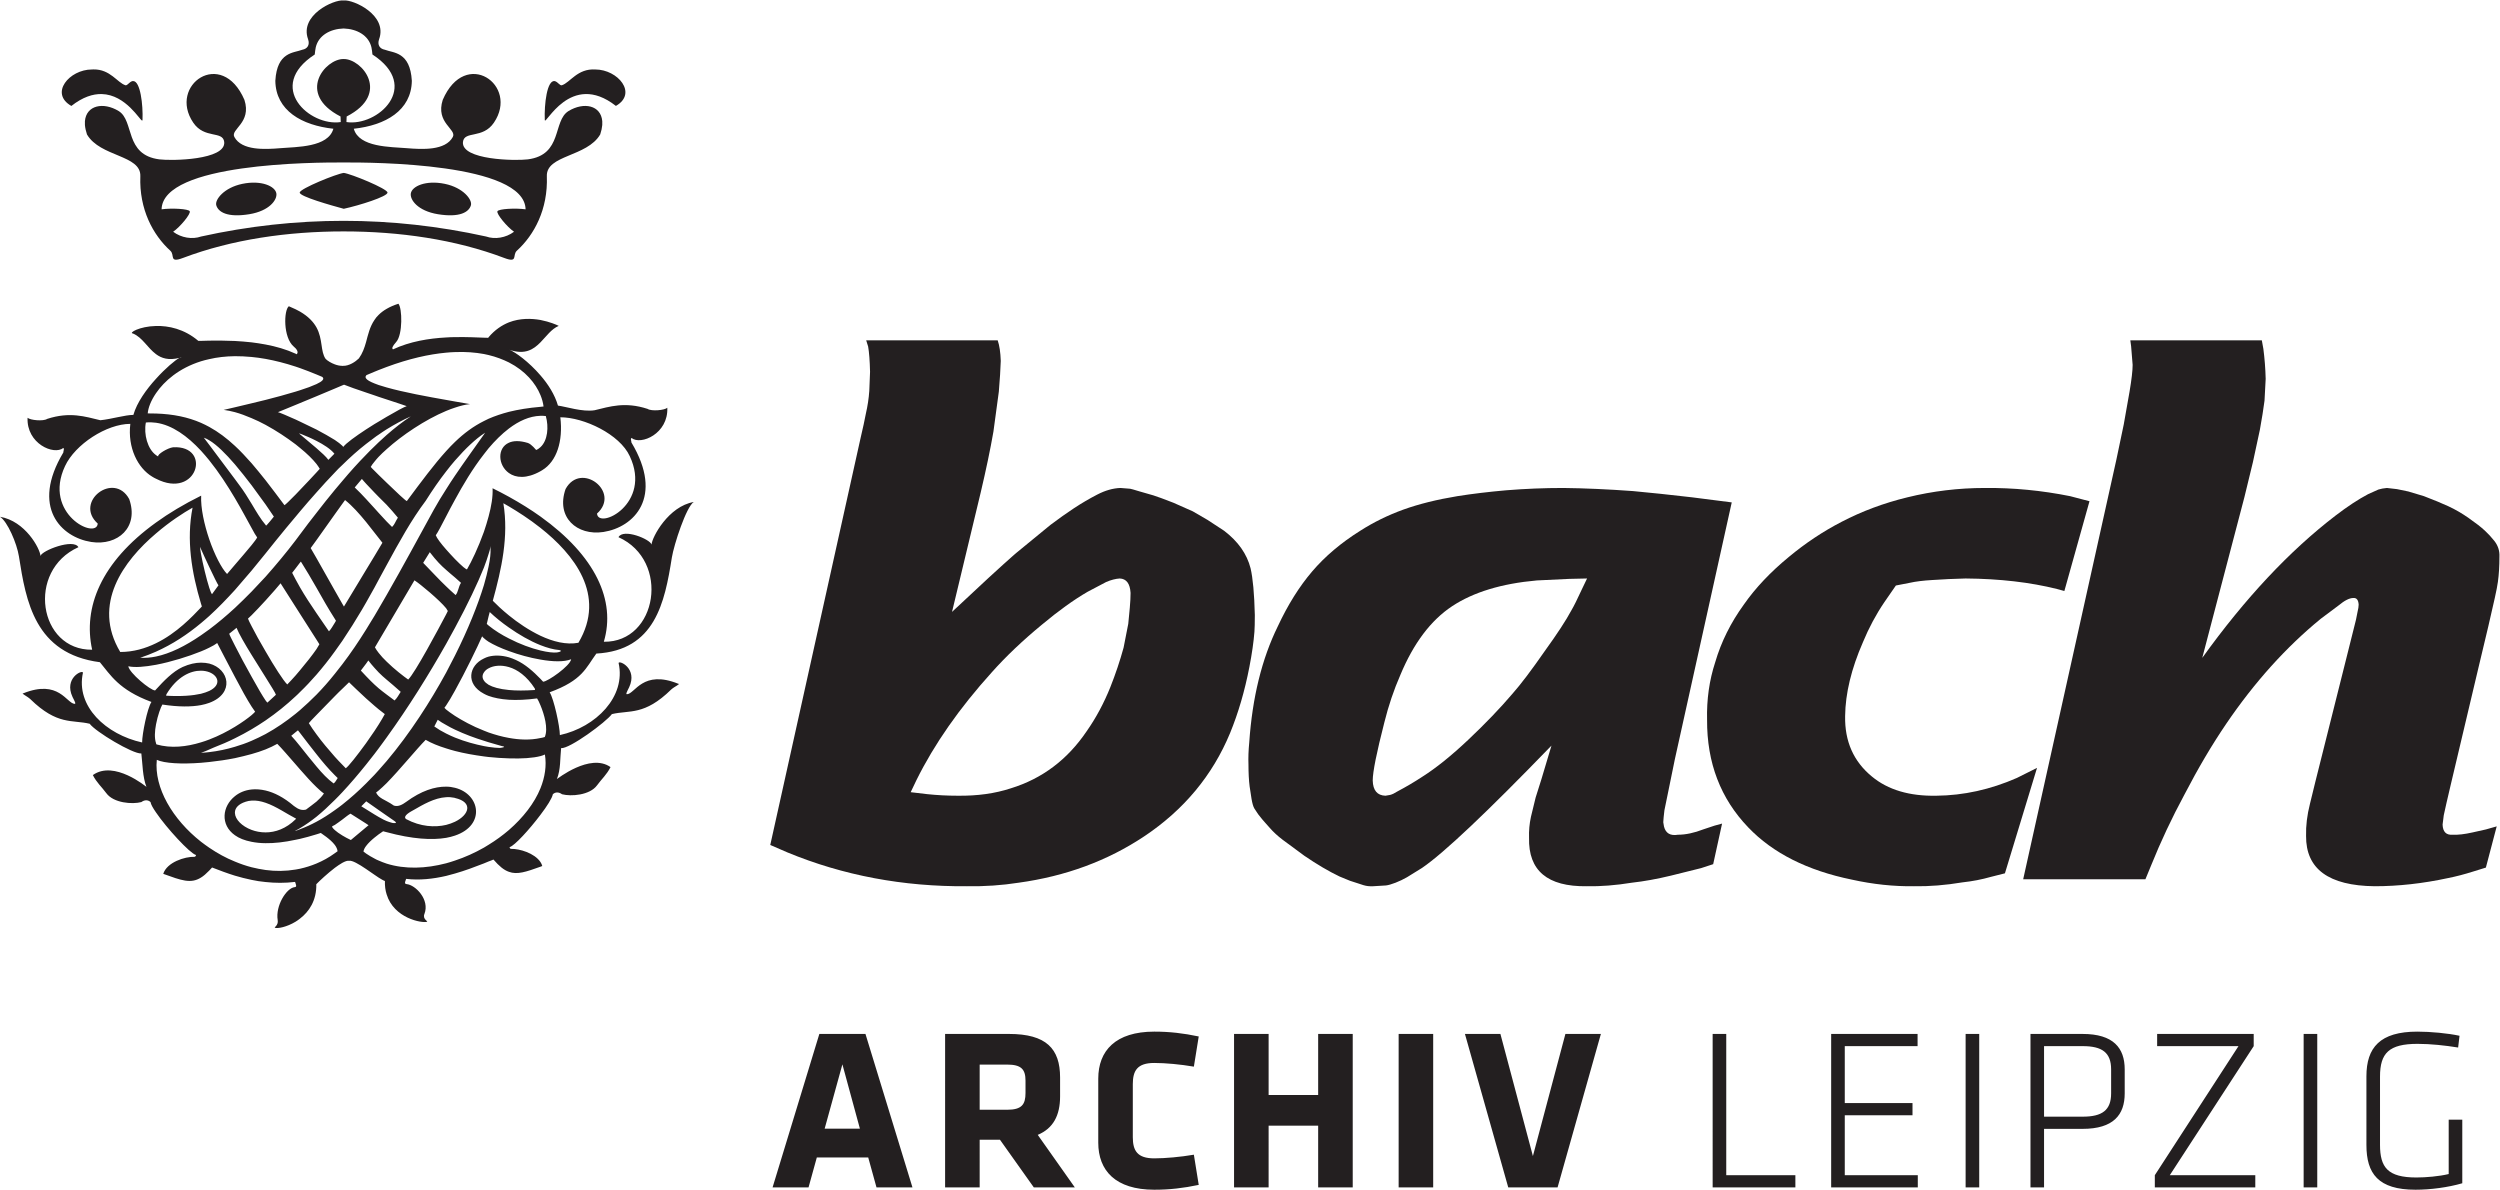 <?xml version="1.0" encoding="UTF-8" standalone="no"?>
<svg
   xmlns:dc="http://purl.org/dc/elements/1.1/"
   xmlns:cc="http://creativecommons.org/ns#"
   xmlns:rdf="http://www.w3.org/1999/02/22-rdf-syntax-ns#"
   xmlns:svg="http://www.w3.org/2000/svg"
   xmlns="http://www.w3.org/2000/svg"
   viewBox="0 0 136.587 65"
   height="65"
   width="136.587"
   xml:space="preserve"
   id="svg2"
   version="1.1"><defs
     id="defs6" /><g
     transform="matrix(1.333,0,0,-1.333,0,65)"
     id="g10"><g
       transform="scale(0.1)"
       id="g12"><path
         id="path14"
         style="fill:#231f20;fill-opacity:1;fill-rule:nonzero;stroke:none"
         d="m 375.625,167.891 c 7.285,14.726 17.578,29.464 30.891,44.199 5.789,6.504 12.656,13.027 20.574,19.543 6.758,5.652 12.988,10.137 18.691,13.441 l 7.598,4.004 c 2.004,0.856 3.848,1.336 5.547,1.445 2.746,-0.109 4.226,-2.085 4.453,-5.921 0,-1.711 -0.109,-3.743 -0.313,-6.086 l -0.632,-6.575 -1.914,-9.761 c -1.497,-5.45 -3.301,-10.84 -5.422,-16.172 -2.657,-6.621 -5.899,-12.656 -9.715,-18.098 -7.871,-11.64 -18.227,-19.433 -31.067,-23.387 -6.484,-2.14 -13.757,-3.144 -21.828,-3.039 -4.207,0 -8.355,0.215 -12.461,0.645 l -6.773,0.801 2.371,4.961 z m -59.922,-26.59 6.973,-3.028 c 22.91,-9.472 47.461,-14.101 73.652,-13.886 7.293,-0.11 14.317,0.371 21.094,1.433 19.348,2.657 36.516,8.996 51.531,19.004 16.274,10.86 28.012,24.973 35.207,42.332 3.367,8.203 6.016,17.246 7.93,27.153 1.047,5.425 1.738,10.222 2.058,14.375 0.098,1.382 0.161,3.671 0.161,6.863 -0.215,8.73 -0.801,15.129 -1.75,19.176 -1.496,5.851 -5.086,10.961 -10.801,15.332 l -6.824,4.468 -6.039,3.512 -7.938,3.52 c -3.809,1.488 -6.562,2.504 -8.254,3.035 l -5.555,1.598 c -2.441,0.742 -3.757,1.117 -3.964,1.117 l -3.973,0.316 c -3.059,-0.105 -6.223,-1.016 -9.492,-2.711 -3.274,-1.691 -6.438,-3.558 -9.504,-5.57 -3.059,-2.016 -6.27,-4.301 -9.649,-6.84 l -14.558,-11.941 c -5.918,-5.211 -14.524,-13.121 -25.805,-23.735 l 11.738,48.883 c 2.207,9.336 3.95,17.668 5.227,24.996 l 2.219,16.406 c 0.418,4.985 0.679,9.176 0.789,12.582 -0.11,3.497 -0.528,6.317 -1.258,8.438 H 355.02 l 0.8,-2.555 c 0.41,-2.344 0.672,-5.804 0.782,-10.371 l -0.313,-7.82 c -0.215,-3.086 -0.691,-6.227 -1.426,-9.418 -0.429,-2.344 -1.172,-5.754 -2.218,-10.211 L 315.703,141.301 v 0" /><path
         id="path16"
         style="fill:#231f20;fill-opacity:1;fill-rule:nonzero;stroke:none"
         d="m 648.406,246.195 c -1.914,-4.164 -3.347,-7.047 -4.297,-8.644 -2.234,-4.172 -5.894,-9.77 -10.996,-16.821 -5.41,-7.789 -9.812,-13.613 -13.211,-17.449 -5.089,-5.976 -11.125,-12.258 -18.078,-18.828 -6.941,-6.562 -13.277,-11.66 -19.011,-15.281 -3.086,-2.031 -6.426,-4.004 -10.04,-5.918 -1.164,-0.754 -2.175,-1.231 -3.027,-1.445 l -1.902,-0.325 c -3.371,0.11 -5.11,2.188 -5.215,6.243 0,3.523 1.601,11.484 4.781,23.867 1.699,6.836 3.879,13.289 6.543,19.383 5.422,13.015 12.485,22.402 21.203,28.171 8.711,5.762 20.293,9.29 34.746,10.575 l 13.243,0.636 7.335,0.164 -2.074,-4.328 z m 61.367,35.516 -16.257,2.078 c -9.141,1.059 -17.215,1.918 -24.231,2.559 -10.191,0.742 -19.707,1.168 -28.523,1.273 -7.813,0 -15.625,-0.316 -23.438,-0.949 -7.285,-0.641 -13.933,-1.445 -19.953,-2.399 -8.453,-1.39 -15.84,-3.234 -22.176,-5.511 -6.328,-2.297 -12.246,-5.192 -17.722,-8.707 -7.825,-4.907 -14.375,-10.446 -19.641,-16.617 -5.281,-6.176 -9.98,-13.68 -14.102,-22.52 -6.542,-13.313 -10.449,-29.18 -11.71,-47.59 -0.321,-3.301 -0.426,-6.285 -0.321,-8.953 0,-3.508 0.156,-6.555 0.481,-9.102 l 0.781,-5.105 c 0.32,-1.828 0.684,-3.098 1.109,-3.84 l 1.582,-2.402 1.899,-2.383 2.847,-3.203 c 1.477,-1.707 3.274,-3.36 5.372,-4.949 l 8.871,-6.543 c 5.164,-3.52 9.961,-6.352 14.39,-8.469 l 4.282,-1.758 4.421,-1.433 c 1.477,-0.54 2.746,-0.801 3.797,-0.801 h 1.274 l 5.254,0.32 c 0.945,0.109 2.246,0.481 3.894,1.113 1.641,0.645 3.215,1.387 4.707,2.246 l 6.199,3.836 c 8.918,6.086 26.594,22.793 53.032,50.129 l -4.121,-13.769 -2.375,-7.532 -1.907,-7.839 c -0.633,-2.891 -0.894,-5.774 -0.789,-8.653 -0.32,-13.457 7.547,-20.066 23.614,-19.851 5.761,-0.11 11.953,0.379 18.566,1.453 4.898,0.539 10.23,1.504 16.004,2.898 l 12.324,3.071 4.961,1.621 3.645,16.636 -3.098,-0.847 -4.563,-1.516 c -3.797,-1.473 -7.273,-2.207 -10.425,-2.207 -3.11,-0.523 -5.024,0.59 -5.723,3.359 l -0.293,1.758 0.152,2.075 0.325,2.871 0.949,4.629 3.328,16.296 23.308,105.227 v 0" /><path
         id="path18"
         style="fill:#231f20;fill-opacity:1;fill-rule:nonzero;stroke:none"
         d="m 846.105,245.387 10.301,36.797 -7.937,2.078 c -11.66,2.343 -23.301,3.468 -34.946,3.359 -10.796,0 -21.382,-1.281 -31.753,-3.832 -9.641,-2.344 -18.625,-5.699 -26.997,-10.059 -7.625,-3.945 -14.824,-8.742 -21.597,-14.378 -7.512,-6.176 -13.656,-12.672 -18.418,-19.489 -5.403,-7.453 -9.32,-15.332 -11.75,-23.64 -2.442,-7.453 -3.543,-15.325 -3.34,-23.633 -0.098,-17.578 5.52,-32.277 16.875,-44.094 10.078,-10.535 24.25,-17.676 42.488,-21.406 8.598,-1.902 17.09,-2.813 25.473,-2.703 6.258,-0.11 12.898,0.429 19.898,1.597 4.028,0.434 7.903,1.184 11.614,2.246 l 5.73,1.45 13.156,43.218 -8.269,-4.136 c -10.832,-4.746 -21.828,-7.168 -32.961,-7.278 -11.043,-0.214 -19.856,2.403 -26.426,7.852 -7.551,6.184 -11.199,14.453 -10.996,24.812 0.105,9.29 2.539,19.375 7.305,30.278 2.429,5.867 5.34,11.316 8.742,16.336 l 4.754,6.879 5.715,1.113 c 2.429,0.539 5.449,0.914 9.043,1.129 4.656,0.316 9.254,0.531 13.816,0.64 13.965,-0.117 26.445,-1.554 37.461,-4.308 l 3.019,-0.828 v 0" /><path
         id="path20"
         style="fill:#231f20;fill-opacity:1;fill-rule:nonzero;stroke:none"
         d="m 879.324,127.234 2.375,5.762 c 3.906,9.707 8.457,19.375 13.633,28.984 5.598,10.786 11.301,20.442 17.117,28.989 11.614,17.078 24.543,31.433 38.789,43.074 l 7.285,5.449 c 2.422,2.024 4.438,3.035 6.028,3.035 1.328,0.11 2.058,-0.797 2.179,-2.711 0,-0.753 -0.16,-1.757 -0.468,-3.039 l -0.637,-3.191 -4.121,-16.469 -12.52,-49.89 -2.226,-9.102 c -1.16,-4.59 -1.692,-8.953 -1.582,-13.113 -0.11,-13.535 9.258,-20.41 28.094,-20.625 9.71,0 19.738,1.109 30.08,3.34 3.2,0.632 6.67,1.531 10.4,2.714 l 5.12,1.59 4.44,16.895 -4.39,-1.25 -5.51,-1.238 c -3.26,-0.735 -5.97,-1.047 -8.13,-0.942 -2.66,-0.215 -4.05,1.176 -4.15,4.16 l 0.48,3.828 1.1,4.954 1.75,7.507 11.42,48.227 3.96,16.609 2.7,11.813 c 0.62,2.761 1.04,4.941 1.26,6.547 0.43,3.086 0.63,6.547 0.63,10.382 0.11,2.336 -0.58,4.465 -2.07,6.383 -1.17,1.492 -2.51,2.926 -3.99,4.309 -1.49,1.383 -3.65,3.062 -6.47,5.027 -2.82,1.977 -5.61,3.598 -8.38,4.875 -2.77,1.274 -6.118,2.656 -10.051,4.156 l -6.391,1.915 -4.629,0.957 -4.136,0.476 c -1.282,-0.105 -2.434,-0.316 -3.489,-0.641 l -4.265,-1.917 c -4.016,-2.129 -8.457,-5.051 -13.313,-8.774 -18.894,-14.48 -37.101,-33.918 -54.617,-58.301 l 17.273,65.864 3.489,14.363 2.847,13.23 c 0.852,4.672 1.477,8.66 1.907,11.957 l 0.476,8.942 c -0.105,4.242 -0.43,8.34 -0.945,12.281 l -0.633,3.504 h -53.898 l 0.324,-2.402 0.625,-7.661 c 0,-2.343 -0.434,-6.019 -1.274,-11.019 l -2.371,-13.414 -3.015,-14.379 -38.204,-172.02 h 50.094 v 0" /><path
         id="path22"
         style="fill:#231f20;fill-opacity:1;fill-rule:nonzero;stroke:none"
         d="m 975.48,46.379 c 0,9.637 3.692,13.406 15.399,13.406 5.383,0 11.331,-0.652 16.621,-1.504 l 0.57,4.816 c -4.72,1.035 -11.91,1.699 -17.289,1.699 -15.301,0 -20.871,-6.516 -20.871,-18.32 V 18.328 C 969.91,6.609 974.727,0 990.027,0 996.16,0 1003.35,0.945 1009.2,2.648 V 28.723 h -5.57 V 6.426 c -3.872,-0.945 -9.353,-1.414 -13.232,-1.414 -11.793,0 -14.918,4.148 -14.918,13.406 V 46.379 Z M 949.758,63.848 H 944.18 V 0.945 h 5.578 V 63.848 Z m -26.047,-5 v 5 h -39.578 v -5 h 33.34 L 883.184,5.957 V 0.945 h 41.179 V 5.957 h -35.039 l 34.387,52.891 z m -58.438,-9.539 v -9.828 c 0,-6.891 -3.679,-9.539 -11.621,-9.539 h -15.871 v 28.906 h 15.871 c 7.942,0 11.621,-2.648 11.621,-9.539 z M 832.219,0.945 h 5.562 V 24.941 h 15.782 c 12.66,0 17.277,5.762 17.277,14.539 v 9.828 c 0,8.777 -4.617,14.539 -17.277,14.539 H 832.219 V 0.945 Z M 811.211,63.848 h -5.574 V 0.945 h 5.574 V 63.848 Z M 750.527,0.945 h 35.508 V 5.957 h -29.93 V 30.508 h 27.762 v 5.012 h -27.762 v 23.328 h 29.84 v 5 H 750.527 V 0.945 Z m -43,62.902 h -5.574 V 0.945 h 33.906 V 5.957 H 707.527 V 63.848 Z m -51.382,0 H 641.602 L 628.281,13.789 614.961,63.848 H 600.422 L 618.176,0.945 h 20.215 L 656.145,63.848 Z M 587.41,0.945 V 63.848 H 573.254 V 0.945 h 14.156 z m -32.976,0 V 63.848 H 540.266 V 38.816 H 519.961 V 63.848 H 505.793 V 0.945 h 14.168 V 26.262 h 20.305 V 0.945 h 14.168 z M 464.297,43.262 c 0,5.477 1.797,8.691 8.789,8.691 4.531,0 10.762,-0.566 16.238,-1.512 l 1.992,12.371 c -6.238,1.32 -11.902,1.984 -18.23,1.984 -15.867,0 -22.949,-7.844 -22.949,-19.27 V 19.27 C 450.137,7.844 457.219,0 473.086,0 c 6.328,0 11.992,0.664 18.23,1.98 l -1.992,12.375 c -5.476,-0.938 -11.707,-1.504 -16.238,-1.504 -6.992,0 -8.789,3.215 -8.789,8.68 V 43.262 Z M 420.32,39.668 c 0,-4.719 -1.504,-6.895 -7.547,-6.895 h -11.242 v 18.516 h 11.242 c 5.762,0 7.547,-1.887 7.547,-6.609 V 39.668 Z m 3.41,-38.723 h 16.805 L 425.332,22.48 c 6.328,2.648 9.16,7.941 9.16,15.773 v 7.742 c 0,11.809 -5.664,17.852 -20.969,17.852 h -26.16 V 0.945 h 14.168 V 20.496 h 8.313 L 423.73,0.945 Z M 345.266,51.387 352.441,25.027 h -14.445 l 7.27,26.359 z m 9.453,12.461 H 335.82 L 316.648,0.945 h 14.739 l 3.398,12.277 h 21.067 l 3.394,-12.277 h 14.738 L 354.719,63.848 v 0" /><path
         id="path24"
         style="fill:#231f20;fill-opacity:1;fill-rule:nonzero;stroke:none"
         d="m 140.891,402.047 v 0.152 l 0.007,-0.152 c 6.399,1.394 17.911,5.008 17.93,6.641 0.02,1.578 -15.078,7.742 -17.93,8.062 l -0.007,-0.137 v 0.137 c -2.864,-0.32 -18.071,-6.484 -18.047,-8.062 0.015,-1.633 12.926,-5.247 18.047,-6.641 z m 80.632,-174.996 c -4.793,2.285 -9.355,5.398 -12.937,8.332 -2.883,2.332 -5.168,4.519 -6.606,6.004 3.586,13.078 6.567,26.343 4.329,39.976 0.695,-0.418 1.433,-0.836 2.277,-1.304 3.582,-2.137 8.238,-5.071 12.937,-8.793 13.543,-10.703 27.227,-27.457 15.547,-47.094 -4.98,-0.93 -10.429,0.469 -15.547,2.879 z m -2.238,-22.235 c -4.273,-0.285 -7.808,-0.285 -10.699,0 -3.906,0.372 -6.606,1.161 -8.332,2.137 -0.879,0.559 -1.531,1.113 -1.902,1.719 -0.793,1.125 -0.707,2.336 0,3.351 0.418,0.653 1.062,1.258 1.902,1.676 2.004,1.117 5.027,1.489 8.332,0.512 3.492,-1.027 7.305,-3.676 10.613,-8.789 l 0.086,-0.606 z m 3.313,3.399 c -0.332,0.371 -0.703,0.789 -1.075,1.16 -2.929,3.02 -6.23,5.996 -10.046,7.727 -0.981,0.457 -1.957,0.828 -2.891,1.113 -3.164,0.887 -5.957,0.887 -8.332,0.281 -0.645,-0.195 -1.301,-0.422 -1.902,-0.754 -6.196,-2.879 -7.637,-10.469 0,-14.469 0.554,-0.324 1.211,-0.605 1.902,-0.878 2.187,-0.793 4.934,-1.348 8.332,-1.582 3.262,-0.188 7.078,-0.051 11.543,0.554 0.332,-0.469 0.84,-1.484 1.394,-2.844 1.497,-3.582 3.262,-9.492 1.766,-12.976 -0.601,-0.188 -1.16,-0.332 -1.766,-0.418 -4.226,-0.93 -8.652,-0.742 -12.937,0.047 -2.883,0.508 -5.676,1.301 -8.332,2.226 -0.645,0.235 -1.301,0.52 -1.902,0.75 -4.797,1.86 -8.938,4.192 -11.868,6.047 -1.629,1.074 -2.89,2 -3.632,2.61 -0.372,0.32 -0.606,0.554 -0.704,0.703 0.188,0.269 0.418,0.554 0.704,0.972 0.925,1.352 2.238,3.539 3.632,6.094 4.141,7.445 9.395,18.242 11.121,22.246 0.188,-0.281 0.422,-0.515 0.747,-0.789 0.464,-0.469 1.16,-0.937 1.902,-1.445 2.101,-1.262 4.98,-2.61 8.332,-3.817 4.004,-1.488 8.609,-2.746 12.937,-3.488 5.032,-0.887 9.676,-1.023 12.571,0.137 -0.371,-2.695 -9.641,-9.207 -11.496,-9.207 z m -53.243,-52.688 c 4.043,2.325 8.653,5.071 13.497,5.352 1.113,0.09 2.238,0 3.398,-0.234 0.09,-0.047 0.137,-0.047 0.234,-0.086 7.539,-1.731 5.86,-6.899 0,-9.739 -1.074,-0.507 -2.336,-0.976 -3.632,-1.297 -4.61,-1.066 -10.469,-0.793 -16.387,2.372 -1.668,1.257 1.965,3.117 2.89,3.632 z m 52.168,9.024 c -2.507,-6.184 -7.121,-12.051 -12.937,-17.117 -2.563,-2.192 -5.356,-4.243 -8.332,-6.055 -0.606,-0.371 -1.25,-0.793 -1.902,-1.164 -3.774,-2.141 -7.778,-3.953 -11.868,-5.305 -1.211,-0.418 -2.421,-0.789 -3.632,-1.121 -8.332,-2.187 -16.844,-2.512 -24.383,-0.137 -1.125,0.371 -2.192,0.789 -3.266,1.258 -0.601,0.227 -1.16,0.512 -1.719,0.832 -1.211,0.606 -2.332,1.309 -3.445,2.051 -0.371,0.281 -0.691,0.52 -1.062,0.793 0.086,0.699 0.457,1.492 1.062,2.281 0.891,1.211 2.188,2.414 3.445,3.442 0.61,0.515 1.211,0.933 1.719,1.343 0.981,0.703 1.723,1.172 1.817,1.262 0.468,-0.137 0.929,-0.273 1.449,-0.371 10.601,-2.883 18.609,-3.301 24.383,-2.324 1.296,0.234 2.558,0.554 3.632,0.929 12.657,4.286 10.286,17.032 0,19.586 -1.125,0.286 -2.336,0.469 -3.632,0.469 -4.61,0.051 -10.196,-1.668 -16.426,-6.277 -1.492,-1.074 -3.164,-2.051 -4.981,-1.492 -1.023,0.75 -2.05,1.304 -2.976,1.812 -1.262,0.656 -2.422,1.262 -3.266,2.055 -0.418,0.418 -0.789,0.926 -1.07,1.48 0.332,0.285 0.703,0.571 1.07,0.84 0.981,0.844 2.102,1.867 3.266,3.027 5.437,5.54 12.422,14.153 16.004,17.739 2.324,-1.36 5.215,-2.524 8.379,-3.496 1.164,-0.371 2.375,-0.743 3.632,-1.067 3.77,-0.984 7.813,-1.679 11.868,-2.234 0.652,-0.051 1.257,-0.149 1.902,-0.235 2.891,-0.285 5.684,-0.507 8.332,-0.558 5.309,-0.188 9.91,0.137 12.937,0.93 0.704,0.183 1.309,0.418 1.817,0.652 0.742,-4.609 0,-9.309 -1.817,-13.828 z m -81.21,-19.356 c -1.258,0.743 -2.325,1.535 -3.067,2.188 -0.937,0.84 -1.394,1.484 -0.984,1.633 0.23,0.086 0.562,0.269 0.984,0.507 0.828,0.516 1.953,1.395 3.067,2.188 1.308,1.023 2.609,2.051 3.347,2.422 l 6.379,-4.055 1.024,-0.691 -1.024,-0.84 -6.238,-5.219 c -1.203,0.559 -2.414,1.215 -3.488,1.867 z m -3.067,-7.265 c -2.422,-1.77 -4.98,-3.164 -7.539,-4.231 -2.234,-0.933 -4.473,-1.629 -6.746,-2.136 -0.566,-0.145 -1.176,-0.235 -1.777,-0.333 -4.094,-0.695 -8.286,-0.742 -12.329,-0.183 -1.96,0.281 -3.867,0.652 -5.73,1.121 -2.324,0.598 -4.598,1.387 -6.836,2.324 -3.719,1.485 -7.215,3.438 -10.516,5.676 -1.164,0.789 -2.289,1.629 -3.402,2.469 -11.641,9.172 -19.266,22.148 -18.102,33.554 3.113,-1.445 10.094,-1.816 18.102,-1.211 1.113,0.086 2.238,0.188 3.402,0.325 3.484,0.371 7.02,0.886 10.516,1.582 2.324,0.515 4.649,1.074 6.836,1.679 2.004,0.555 3.953,1.207 5.73,1.903 1.77,0.703 3.391,1.496 4.79,2.285 1.863,-1.863 4.609,-5.078 7.539,-8.43 0.601,-0.691 1.171,-1.394 1.777,-2.051 2.371,-2.695 4.695,-5.3 6.746,-7.253 1.16,-1.114 2.18,-2.051 3.066,-2.61 -0.839,-1.258 -1.906,-2.32 -3.066,-3.347 -1.309,-1.075 -2.754,-2.09 -4.285,-3.262 -0.844,-0.227 -1.684,-0.188 -2.461,0.051 -0.606,0.183 -1.215,0.515 -1.777,0.933 -0.227,0.141 -0.508,0.324 -0.746,0.512 -4.137,3.531 -8.043,5.484 -11.583,6.324 -2.046,0.473 -4,0.609 -5.73,0.422 -2.742,-0.281 -5.07,-1.301 -6.836,-2.742 -5.168,-4.106 -6.141,-11.684 0,-16.02 1.672,-1.211 3.953,-2.136 6.836,-2.691 1.68,-0.324 3.586,-0.559 5.73,-0.559 3.489,-0.051 7.583,0.371 12.329,1.399 0.562,0.086 1.171,0.23 1.777,0.371 2.137,0.508 4.375,1.109 6.746,1.851 0.559,0.2 1.16,0.332 1.77,0.571 0.222,-0.239 3.855,-2.422 5.769,-4.934 0.606,-0.84 1.016,-1.68 1.113,-2.566 -0.371,-0.278 -0.742,-0.559 -1.113,-0.793 z m -69.16,64.55 0.137,0.606 c 4.375,7.266 9.914,9.687 14.148,9.641 1.25,0 2.422,-0.239 3.402,-0.61 3.816,-1.492 5.016,-5.262 0,-7.676 -0.938,-0.418 -2.051,-0.836 -3.402,-1.168 -3.297,-0.746 -7.957,-1.164 -14.285,-0.793 z m -4.141,-19.453 c -0.703,2.102 -0.519,4.942 0,7.688 0.695,3.719 2.004,7.207 2.606,8.14 6.652,-1.023 11.867,-0.972 15.82,-0.234 1.25,0.234 2.375,0.559 3.402,0.93 10.465,3.867 8.23,13.918 0,16.101 -1.027,0.239 -2.188,0.371 -3.402,0.371 -2.234,0 -4.793,-0.554 -7.488,-1.765 -4.152,-1.903 -7.871,-5.86 -10.938,-9.219 -0.148,-0.137 -0.285,-0.273 -0.371,-0.41 -1.914,0 -10.613,7.207 -10.984,9.914 2.692,-0.605 6.797,-0.234 11.355,0.605 6.231,1.2 13.262,3.387 18.426,5.489 1.25,0.508 2.422,1.023 3.402,1.531 1.445,0.703 2.559,1.348 3.25,1.902 1.359,-2.554 4.238,-8.23 7.266,-13.902 2.461,-4.707 5.027,-9.355 6.836,-12.148 0.566,-0.891 1.074,-1.633 1.445,-2.102 -0.183,-0.227 -0.691,-0.742 -1.445,-1.395 -1.437,-1.203 -3.856,-2.98 -6.836,-4.789 -2.981,-1.812 -6.613,-3.726 -10.516,-5.211 -1.125,-0.421 -2.238,-0.839 -3.402,-1.164 -5.906,-1.816 -12.281,-2.558 -18.238,-0.839 -0.102,0.136 -0.148,0.324 -0.188,0.507 z m 0,85.957 c 5.625,4.84 11.262,8.473 14.98,10.567 -2.606,-13.219 -0.371,-26.578 3.445,-39.324 0.141,-0.422 0.234,-0.793 0.371,-1.164 -0.137,-0.137 -0.231,-0.286 -0.371,-0.418 -3.492,-3.672 -9.91,-10.52 -18.426,-14.661 -4.375,-2.136 -9.27,-3.586 -14.66,-3.586 -11.738,19.641 1.438,37.372 14.66,48.586 z m 18.426,-6.379 c 0.656,-1.531 2.051,-4.507 3.402,-7.394 1.715,-3.633 3.395,-7.074 3.766,-7.496 l -2.652,-3.629 c -0.277,0.328 -0.695,1.258 -1.113,2.605 -1.164,3.629 -2.707,10.051 -3.402,13.961 -0.231,1.258 -0.367,2.282 -0.367,2.84 0.086,-0.187 0.184,-0.465 0.367,-0.887 z m 13.918,-16.792 c 2.277,2.601 4.563,5.253 6.836,7.953 1.914,2.328 3.816,4.656 5.73,7.031 2.786,3.484 5.579,6.976 8.469,10.469 1.297,1.539 2.559,3.07 3.86,4.609 0.601,0.742 1.171,1.441 1.777,2.137 2.227,2.652 4.461,5.215 6.746,7.773 2.461,2.793 4.973,5.539 7.539,8.192 0.977,1.074 1.992,2.093 3.067,3.07 3.117,3.074 6.328,5.957 9.726,8.613 1.113,0.883 2.285,1.766 3.445,2.606 0.559,0.418 1.118,0.836 1.719,1.207 1.074,0.746 2.141,1.488 3.266,2.187 3.164,1.957 6.465,3.77 9.91,5.309 -3.262,-2.145 -6.563,-4.703 -9.91,-7.633 -1.125,-0.977 -2.192,-1.957 -3.266,-2.981 -0.601,-0.558 -1.16,-1.117 -1.719,-1.671 -1.16,-1.118 -2.332,-2.239 -3.445,-3.45 -3.301,-3.347 -6.562,-6.98 -9.726,-10.746 -1.075,-1.211 -2.09,-2.422 -3.067,-3.633 -2.566,-3.121 -5.078,-6.234 -7.539,-9.449 -2.336,-2.929 -4.57,-5.906 -6.746,-8.84 -0.051,-0.046 -0.102,-0.136 -0.148,-0.187 -0.555,-0.742 -1.067,-1.441 -1.629,-2.188 -3.813,-5.023 -8,-10.054 -12.329,-14.937 -1.914,-2.051 -3.816,-4.098 -5.73,-6.098 -2.273,-2.328 -4.559,-4.558 -6.836,-6.699 -3.496,-3.215 -7.031,-6.191 -10.516,-8.801 -1.125,-0.84 -2.289,-1.668 -3.402,-2.422 -6.422,-4.414 -12.652,-7.488 -18.426,-8.699 -2.234,-0.461 -4.422,-0.644 -6.476,-0.508 2.238,0.743 4.375,1.582 6.476,2.508 6.785,3.031 12.84,7.031 18.426,11.684 1.164,0.933 2.277,1.961 3.402,2.937 3.672,3.352 7.117,6.934 10.516,10.657 z m 6.836,35.32 c -1.531,2.512 -3.164,5.211 -5.019,7.633 -0.606,0.836 -1.211,1.675 -1.816,2.464 -3.633,4.84 -7.215,9.633 -10.516,14.051 -0.742,0.985 -1.496,1.961 -2.238,2.938 0.691,-0.235 1.445,-0.559 2.238,-1.071 3.066,-1.816 6.746,-5.492 10.516,-9.867 2.277,-2.703 4.609,-5.633 6.836,-8.566 2.004,-2.695 3.953,-5.395 5.73,-7.86 1.204,-1.773 2.375,-3.449 3.391,-4.98 0,0 -2.93,-3.68 -3.203,-3.68 -0.051,0.094 -0.148,0.188 -0.188,0.282 -2,2.324 -3.816,5.445 -5.73,8.656 z m -39.18,36.996 c -1.121,0.051 -2.234,0.051 -3.398,0.051 0.184,2.281 1.297,5.211 3.398,8.281 3.398,4.98 9.395,10.238 18.426,13.082 1.078,0.32 2.238,0.648 3.402,0.883 3.16,0.742 6.649,1.16 10.516,1.207 2.137,0 4.426,-0.094 6.836,-0.324 1.816,-0.188 3.73,-0.418 5.73,-0.789 3.86,-0.7 7.954,-1.727 12.329,-3.165 0.601,-0.191 1.171,-0.421 1.777,-0.609 2.176,-0.789 4.41,-1.629 6.746,-2.605 0.742,-0.328 1.531,-0.657 2.324,-0.977 1.16,-0.793 0.086,-1.863 -2.324,-2.976 -1.727,-0.793 -4.055,-1.676 -6.746,-2.516 -0.566,-0.188 -1.176,-0.371 -1.777,-0.559 -3.813,-1.168 -8.149,-2.328 -12.329,-3.398 -2,-0.461 -3.914,-0.934 -5.73,-1.395 -2.605,-0.605 -4.93,-1.164 -6.836,-1.632 -2.188,-0.512 -3.816,-0.883 -4.609,-1.071 1.492,-0.183 3.027,-0.512 4.609,-0.929 2.188,-0.602 4.465,-1.442 6.836,-2.465 1.914,-0.793 3.816,-1.719 5.73,-2.746 4.368,-2.372 8.657,-5.211 12.329,-8.004 0.601,-0.469 1.211,-0.981 1.777,-1.446 2.828,-2.281 5.152,-4.558 6.746,-6.562 0.508,-0.695 0.977,-1.348 1.348,-2 -0.235,-0.277 -0.75,-0.793 -1.348,-1.488 -1.633,-1.77 -4.238,-4.563 -6.746,-7.164 -0.606,-0.657 -1.215,-1.262 -1.777,-1.868 -2.414,-2.465 -4.375,-4.375 -4.602,-4.375 -2.703,3.633 -5.266,7.032 -7.727,10.196 -1.96,2.464 -3.867,4.793 -5.73,6.976 -2.324,2.61 -4.559,5.031 -6.836,7.125 -3.398,3.164 -6.797,5.723 -10.516,7.77 -1.125,0.605 -2.238,1.168 -3.402,1.679 -5.348,2.325 -11.305,3.579 -18.426,3.813 z m 73.118,-16.473 -2.473,-2.515 c -0.84,1.211 -2.793,2.976 -4.883,4.797 -2.187,1.906 -4.609,3.816 -6.238,5.257 -0.188,0.141 -0.371,0.278 -0.508,0.418 -0.422,0.371 -0.473,0.422 0,0.282 0.184,-0.094 0.406,-0.188 0.738,-0.282 1.399,-0.554 3.672,-1.488 6.008,-2.699 2.832,-1.441 5.813,-3.305 7.356,-5.258 z m 0.183,26.711 c 1.16,0.516 2.227,0.934 3.067,1.305 0.234,0.094 0.515,0.187 0.703,0.277 1.906,-0.789 5.3,-1.953 9.023,-3.211 1.113,-0.414 2.285,-0.793 3.445,-1.164 0.559,-0.183 1.164,-0.418 1.719,-0.601 1.113,-0.371 2.192,-0.7 3.266,-1.071 3.953,-1.304 7.254,-2.375 8.23,-2.746 -0.976,-0.281 -4.277,-2.051 -8.23,-4.375 -1.074,-0.605 -2.153,-1.258 -3.266,-1.957 -0.555,-0.32 -1.16,-0.699 -1.719,-1.019 -1.16,-0.746 -2.332,-1.489 -3.445,-2.188 -4.324,-2.844 -8.144,-5.586 -9.355,-7.168 -0.086,0.141 -0.235,0.324 -0.371,0.461 -0.696,0.699 -1.766,1.492 -3.067,2.375 -2.051,1.305 -4.758,2.793 -7.539,4.281 -2.234,1.122 -4.57,2.239 -6.746,3.258 -0.606,0.281 -1.215,0.563 -1.777,0.84 -3.539,1.582 -6.371,2.793 -7.258,3.024 0.84,0.328 3.672,1.488 7.258,2.984 0.562,0.226 1.171,0.461 1.777,0.738 2.137,0.887 4.461,1.863 6.746,2.793 2.742,1.164 5.391,2.281 7.539,3.164 z m 12.793,5.262 c 0.051,0.094 0.098,0.141 0.137,0.234 1.125,0.461 2.187,0.926 3.308,1.395 0.559,0.23 1.164,0.465 1.719,0.699 1.074,0.414 2.192,0.836 3.266,1.254 9.168,3.398 17.301,5.211 24.383,5.863 1.257,0.145 2.468,0.188 3.632,0.239 4.375,0.183 8.329,-0.145 11.868,-0.793 0.652,-0.141 1.296,-0.286 1.902,-0.418 3.125,-0.75 5.867,-1.821 8.332,-3.032 6.707,-3.441 10.934,-8.511 12.937,-13.402 0.657,-1.582 1.075,-3.164 1.258,-4.652 -0.418,-0.043 -0.84,-0.094 -1.258,-0.141 -4.882,-0.414 -9.121,-1.113 -12.937,-2.047 -3.02,-0.793 -5.773,-1.723 -8.332,-2.836 -0.645,-0.328 -1.301,-0.605 -1.902,-0.933 -4.375,-2.188 -8.196,-5.024 -11.868,-8.567 -1.211,-1.16 -2.421,-2.414 -3.632,-3.765 -4.93,-5.446 -9.961,-12.196 -16.106,-20.477 -0.367,0 -4.473,3.816 -8.277,7.535 -1.164,1.074 -2.285,2.192 -3.266,3.168 -0.652,0.652 -1.258,1.207 -1.719,1.719 -0.742,0.699 -1.257,1.262 -1.531,1.582 0.371,0.656 0.879,1.398 1.531,2.144 0.508,0.649 1.067,1.305 1.719,2 0.93,0.981 2.055,2.047 3.266,3.118 6.277,5.679 15.719,12.054 24.383,15.683 1.211,0.512 2.468,0.977 3.632,1.352 2.188,0.742 4.231,1.258 6.145,1.441 -0.941,0.188 -3.164,0.563 -6.145,1.071 -1.125,0.191 -2.336,0.417 -3.632,0.652 -7.454,1.305 -17.364,3.117 -24.383,5.117 -1.164,0.328 -2.285,0.656 -3.266,0.984 -0.601,0.227 -1.211,0.414 -1.719,0.649 -1.765,0.695 -3.023,1.394 -3.445,2.047 -0.281,0.418 -0.281,0.789 0,1.117 z M 103.125,219.191 c 1.914,-3.117 3.953,-6.378 5.73,-9.171 2.329,-3.719 4.141,-6.602 4.231,-7.161 -0.559,-0.562 -2.93,-2.656 -3.484,-3.211 -0.098,0.04 -0.372,0.372 -0.747,0.879 -1.167,1.68 -3.394,5.496 -5.73,9.727 -2.461,4.375 -5.07,9.258 -6.836,12.754 -1.348,2.644 -2.285,4.512 -2.332,4.883 l 2.332,1.867 0.656,0.555 c 0.926,-2.325 3.387,-6.614 6.18,-11.122 z m 18.059,19.637 1.777,-2.793 6.746,-10.566 1.199,-1.903 c -0.32,-0.605 -0.742,-1.261 -1.199,-2.003 -1.727,-2.508 -4.285,-5.723 -6.746,-8.653 -0.606,-0.742 -1.215,-1.445 -1.777,-2.097 -1.301,-1.438 -2.461,-2.747 -3.442,-3.723 -1.582,1.496 -5.398,7.488 -8.887,13.547 -2.234,3.816 -4.375,7.625 -5.73,10.332 -0.742,1.394 -1.25,2.461 -1.484,3.113 0.371,0.32 0.879,0.789 1.484,1.398 1.543,1.532 3.684,3.817 5.73,6.051 2.786,3.071 5.391,6.047 6.145,7.024 l 6.184,-9.727 z m 8.523,7.91 c 2.41,-4.281 4.883,-8.652 7.539,-12.793 0.137,-0.234 0.32,-0.515 0.457,-0.754 -0.183,-0.269 -0.32,-0.503 -0.457,-0.789 -0.891,-1.386 -1.492,-2.597 -2.422,-3.535 -1.765,2.559 -3.496,5.031 -5.117,7.449 -2.422,3.539 -4.707,7.024 -6.746,10.563 -0.606,1.07 -1.215,2.141 -1.777,3.211 -0.508,0.93 -0.981,1.812 -1.438,2.746 l 1.438,1.859 1.777,2.332 0.367,0.414 c 2.141,-3.347 4.231,-6.976 6.379,-10.703 z m 15.684,41.094 2.929,3.492 c 0.559,-0.699 1.16,-1.304 1.719,-1.953 1.16,-1.262 2.324,-2.469 3.445,-3.633 0.559,-0.605 1.164,-1.164 1.719,-1.769 1.113,-1.117 2.192,-2.137 3.266,-3.254 1.531,-1.676 3.062,-3.352 4.605,-5.262 -1.07,-1.676 -1.304,-2.793 -2.383,-3.816 -0.742,0.746 -1.531,1.488 -2.222,2.234 -1.125,1.164 -2.192,2.324 -3.266,3.535 -0.601,0.657 -1.16,1.305 -1.719,1.91 -1.121,1.254 -2.285,2.559 -3.445,3.77 -1.445,1.582 -2.976,3.164 -4.648,4.746 z m 4.648,-14.144 c 1.113,-1.446 2.285,-2.887 3.445,-4.375 0.559,-0.7 1.118,-1.446 1.719,-2.188 0.512,-0.656 1.027,-1.305 1.535,-1.957 l -1.535,-2.563 -1.719,-2.882 -3.445,-5.68 -9.07,-15.027 -0.656,1.121 -3.067,5.39 -7.539,13.36 -2.371,4.093 2.371,3.258 7.539,10.614 3.067,4.281 1.113,1.535 c 3.027,-2.418 5.82,-5.582 8.613,-8.98 z m 48.313,35.878 c -3.957,-5.628 -7.961,-11.125 -11.868,-16.894 -1.211,-1.813 -2.468,-3.68 -3.632,-5.582 -1.766,-2.75 -3.45,-5.492 -5.071,-8.422 -6.187,-11.266 -12.664,-23.32 -19.312,-34.906 -1.074,-1.907 -2.192,-3.774 -3.266,-5.625 -0.555,-0.981 -1.16,-1.965 -1.719,-2.942 -0.652,-1.062 -1.304,-2.187 -2,-3.254 -0.468,-0.789 -0.976,-1.582 -1.445,-2.371 -3.027,-4.843 -6.238,-9.636 -9.726,-14.199 -1.028,-1.348 -2.051,-2.644 -3.067,-3.906 -2.375,-2.981 -4.891,-5.86 -7.539,-8.567 -2.187,-2.183 -4.426,-4.324 -6.746,-6.328 -0.566,-0.465 -1.176,-0.972 -1.777,-1.48 -3.86,-3.125 -8,-5.957 -12.329,-8.332 -1.863,-0.977 -3.765,-1.914 -5.73,-2.754 -2.227,-0.977 -4.512,-1.77 -6.836,-2.461 -3.398,-1.023 -6.895,-1.77 -10.516,-2.188 -1.125,-0.136 -2.238,-0.234 -3.402,-0.285 1.25,0.371 2.328,0.891 3.402,1.36 0.555,0.273 1.16,0.508 1.816,0.793 3.016,1.16 5.906,2.41 8.699,3.804 2.371,1.164 4.609,2.375 6.836,3.684 1.965,1.16 3.867,2.375 5.73,3.633 4.465,3.066 8.555,6.367 12.329,9.914 0.601,0.555 1.211,1.109 1.777,1.719 2.371,2.273 4.598,4.656 6.746,7.117 2.648,3.078 5.203,6.277 7.539,9.543 1.016,1.441 2.039,2.879 3.067,4.324 2.839,4.238 5.539,8.516 8.054,12.793 0.559,0.984 1.113,1.965 1.672,2.891 1.16,2.046 2.324,4.14 3.445,6.14 0.559,1.07 1.164,2.141 1.719,3.211 1.074,2 2.192,4.004 3.266,6.004 5.164,9.492 10.144,18.57 16.004,26.344 2.746,4.371 5.586,8.469 8.379,12.051 1.211,1.582 2.421,3.07 3.632,4.468 4.375,5.028 8.465,8.84 11.868,11.078 0.132,0.094 0.32,0.231 0.464,0.325 -0.144,-0.231 -0.332,-0.465 -0.464,-0.7 z m -15.5,-55.523 c 1.113,-1.02 2.277,-1.953 3.632,-3.113 0.743,-0.657 1.582,-1.356 2.461,-2.192 -1.113,-1.672 -1.164,-4.004 -2.234,-5.023 -0.09,0.094 -0.141,0.137 -0.227,0.23 -1.394,1.211 -2.57,2.328 -3.632,3.352 -3.079,2.933 -5.262,5.398 -9.407,9.633 l 2.707,4.375 c 2.743,-3.586 4.7,-5.539 6.7,-7.262 z m -53.145,-75.527 c 2.512,-3.211 5.066,-6.192 7.539,-8.653 0.371,-0.371 0.742,-0.754 1.16,-1.125 -0.886,-1.343 -0.75,-1.297 -1.16,-1.765 -0.144,-0.086 -0.281,-0.235 -0.516,-0.457 -2.375,1.714 -4.75,4.226 -7.023,6.968 -2.285,2.661 -4.519,5.586 -6.746,8.34 -0.566,0.742 -1.176,1.489 -1.777,2.18 -0.61,0.703 -1.211,1.394 -1.809,2.051 l 1.809,1.496 0.933,0.742 c 0.278,-0.324 0.559,-0.703 0.844,-1.074 2.227,-2.883 4.461,-5.864 6.746,-8.703 z m 20.332,22.851 c 1.113,-1.023 2.285,-2.051 3.445,-3.027 0.559,-0.508 1.164,-0.977 1.719,-1.445 0.891,-0.696 1.723,-1.387 2.512,-1.954 -0.645,-1.211 -1.485,-2.644 -2.512,-4.277 -0.555,-0.84 -1.109,-1.719 -1.719,-2.656 -1.121,-1.629 -2.285,-3.301 -3.445,-4.981 -3.672,-5.066 -7.305,-9.675 -8.328,-10.285 -0.473,0.473 -0.93,0.93 -1.398,1.449 -1.028,1.024 -2.051,2.137 -3.067,3.25 -2.605,2.942 -5.312,6.153 -7.539,9.219 -1.172,1.582 -2.234,3.113 -3.125,4.563 0.332,0.418 1.492,1.718 3.125,3.347 2.141,2.239 5.02,5.164 7.539,7.727 1.113,1.121 2.141,2.183 3.067,3.023 1.445,1.45 2.468,2.422 2.746,2.66 1.394,-1.347 4.05,-3.917 6.98,-6.613 z m 3.633,20.938 1.531,2.605 3.266,5.539 11.394,19.317 c 2.332,-1.446 10.379,-8.196 12.989,-11.446 0.324,-0.468 0.554,-0.84 0.695,-1.125 -0.188,-0.32 -0.422,-0.789 -0.695,-1.394 -3.164,-5.996 -12.754,-24.004 -15.547,-26.707 -1.907,1.347 -5.672,4.234 -8.836,7.351 -1.211,1.16 -2.336,2.371 -3.266,3.582 -0.601,0.793 -1.16,1.536 -1.531,2.278 z m 1.531,-10.282 c 1.113,-1.117 2.192,-2.089 3.266,-2.98 1.719,-1.484 3.535,-2.93 5.769,-4.98 -1.074,-1.668 -1.445,-2.508 -2.519,-3.536 -1.211,0.891 -2.278,1.68 -3.25,2.422 -1.211,0.891 -2.239,1.719 -3.266,2.559 -0.601,0.515 -1.16,1.023 -1.719,1.535 -1.074,1.023 -2.183,2.098 -3.445,3.445 -0.652,0.657 -1.348,1.446 -2.141,2.285 l 2.141,2.832 0.93,1.309 c 0.886,-1.16 1.726,-2.141 2.515,-3.027 0.61,-0.703 1.164,-1.297 1.719,-1.864 z m -46.348,-65.57 c -2.097,0 -4,0.371 -5.73,1.02 -4.004,1.492 -6.746,4.336 -6.836,6.89 v 0.325 c 0.051,1.718 1.348,3.347 4.375,4.328 0.789,0.281 1.633,0.418 2.461,0.464 1.914,0.137 3.816,-0.234 5.73,-0.886 4.368,-1.485 8.704,-4.563 12.329,-6.414 0.046,-0.051 0.144,-0.102 0.183,-0.102 -0.039,-0.086 -0.137,-0.137 -0.183,-0.23 -3.957,-3.907 -8.332,-5.395 -12.329,-5.395 z m 46.348,9.16 c 1.535,-1.062 2.426,-1.668 3.266,-2.273 0.828,-0.559 1.621,-1.16 3.164,-2.188 1.812,-1.257 -0.703,-0.839 -0.891,-0.793 -0.879,0.278 -1.531,0.422 -2.273,0.746 -0.793,0.321 -1.77,0.79 -3.266,1.676 -0.508,0.278 -1.07,0.61 -1.719,1.02 -0.972,0.613 -2.097,1.304 -3.445,2.144 -0.605,0.371 -1.262,0.793 -1.953,1.211 l 1.953,1.953 0.051,0.09 c 1.348,-0.926 2.461,-1.719 3.394,-2.375 0.649,-0.457 1.211,-0.84 1.719,-1.211 z m 24.199,37.004 c 1.078,-0.793 2.239,-1.484 3.45,-2.137 1.164,-0.707 2.375,-1.308 3.632,-1.914 3.996,-1.906 8.235,-3.437 11.868,-4.562 0.652,-0.227 1.296,-0.41 1.902,-0.606 2.101,-0.644 3.918,-1.164 5.312,-1.535 2.696,-0.418 -0.703,-0.84 -0.886,-0.789 -1.028,0 -2.563,0.149 -4.426,0.418 -0.606,0.102 -1.25,0.238 -1.902,0.332 -3.497,0.696 -7.727,1.809 -11.868,3.489 -1.211,0.507 -2.468,1.066 -3.632,1.667 -1.719,0.84 -3.348,1.821 -4.844,2.891 l 1.394,2.746 z m 29.184,37.793 c 4.102,-2.89 8.609,-5.5 12.937,-7.219 2.707,-1.074 5.352,-1.812 7.723,-2 1.262,-0.285 0.52,-0.793 -0.926,-0.976 -1.445,-0.188 -3.867,0.09 -6.797,0.793 -3.82,0.926 -8.464,2.605 -12.937,4.93 -2.981,1.496 -5.813,3.261 -8.332,5.3 -0.234,0.239 -0.508,0.422 -0.742,0.657 l 0.742,3.117 0.469,1.765 c 2.238,-2.136 4.929,-4.328 7.863,-6.367 z m -10.234,24.613 c 0.789,2.094 1.445,3.957 1.902,5.54 0.144,0.511 0.281,0.976 0.422,1.394 0.469,1.348 0.281,2.93 0.371,0.977 0.098,-1.954 -0.141,-4.465 -0.793,-7.493 -0.457,-2.277 -1.113,-4.839 -1.902,-7.586 -2.473,-8.136 -6.516,-18.238 -11.868,-28.902 -1.164,-2.32 -2.375,-4.644 -3.632,-7.019 -3.301,-6.055 -6.934,-12.149 -10.887,-18.106 -4.192,-6.328 -8.703,-12.473 -13.496,-18.152 -1.074,-1.25 -2.192,-2.512 -3.266,-3.723 -0.555,-0.652 -1.16,-1.25 -1.719,-1.902 -1.16,-1.211 -2.285,-2.375 -3.445,-3.535 -3.164,-3.164 -6.426,-6.055 -9.726,-8.664 -1.028,-0.789 -2.051,-1.582 -3.067,-2.278 -2.473,-1.773 -4.98,-3.394 -7.539,-4.754 -2.234,-1.203 -4.473,-2.226 -6.746,-3.066 -0.332,-0.137 -0.606,-0.234 -0.941,-0.371 -0.418,-0.137 -0.692,-0.235 -0.836,-0.281 -0.278,-0.09 -0.278,-0.051 0,0.144 0.144,0.09 0.418,0.227 0.789,0.371 0.332,0.188 0.656,0.371 0.988,0.559 2.176,1.297 4.41,2.84 6.746,4.695 2.461,2 4.973,4.324 7.539,6.895 1.016,1.015 2.039,2.043 3.067,3.164 3.21,3.437 6.472,7.258 9.726,11.308 1.113,1.438 2.285,2.879 3.445,4.375 0.559,0.789 1.164,1.535 1.719,2.278 1.074,1.492 2.192,2.925 3.266,4.468 8.886,12.289 17.351,25.871 24.383,38.34 1.257,2.239 2.468,4.477 3.632,6.614 5.204,9.628 9.305,18.285 11.868,24.71 z m 46.074,-35.277 c 24.058,1.348 28.015,20.852 30.945,39.375 0.84,5.211 5.906,20.844 8.984,22.754 -10.378,-1.77 -17.082,-14.379 -17.316,-17.449 -0.508,2.183 -11.59,6.746 -13.543,3.023 21.367,-9.59 15.969,-43.191 -6.008,-42.859 5.032,16.894 -3.433,35.18 -25.965,51.328 -3.906,2.793 -8.234,5.492 -12.937,8.102 -2.141,1.16 -4.375,2.371 -6.699,3.492 0.183,-3.403 -0.508,-7.453 -1.633,-11.594 -0.559,-2.094 -1.211,-4.188 -1.902,-6.234 -2.329,-6.516 -5.168,-12.426 -6.887,-15.313 -0.051,-0.605 -2.332,1.395 -4.981,4.098 -1.211,1.254 -2.468,2.648 -3.632,3.953 -2.098,2.375 -3.821,4.652 -4.239,5.816 0.84,1.164 2.285,3.957 4.239,7.731 1.062,2.043 2.277,4.418 3.632,6.84 3.204,5.906 7.207,12.703 11.868,18.66 0.601,0.793 1.257,1.633 1.902,2.422 2.605,3.074 5.398,5.859 8.332,8.097 4.051,3.071 8.379,5.075 12.937,5.215 0.704,0 1.446,0 2.188,-0.098 1.262,-4.468 0.793,-10.003 -2.188,-12.75 -0.507,-0.464 -1.062,-0.882 -1.765,-1.164 -0.051,0 -1.867,2.375 -3.403,2.883 -3.394,1.028 -5.957,0.934 -7.769,0.098 -4.887,-2.145 -4.516,-9.219 0,-12.426 2.793,-2.004 7.215,-2.469 12.937,0.742 0.235,0.141 0.469,0.278 0.704,0.418 5.957,3.586 8.601,11.871 7.441,21.692 9.68,0 24.348,-6.985 28.437,-15.918 9.258,-19.594 -12.89,-30.297 -13.41,-23.551 9.875,8.844 -6.597,21.547 -12.886,10.055 -4.043,-11.543 4.656,-19.27 15.546,-17.594 12.379,1.91 24.942,14.195 11.446,36.676 0,0.836 -0.512,1.347 0.047,1.859 3.816,-3.121 15.129,1.77 14.66,12.379 -1.067,-1.027 -6.469,-1.535 -8.098,-0.465 -9.305,3.024 -15.5,0.934 -21.726,-0.562 -4.895,-0.789 -11.782,1.496 -14.993,1.91 -1.296,4.515 -4.05,8.801 -7.168,12.383 -4.793,5.582 -10.378,9.585 -12.656,10.468 6.328,-2.136 9.778,0.141 12.656,3.071 2.469,2.515 4.473,5.496 7.493,6.75 -0.793,0.418 -3.672,1.671 -7.493,2.421 -3.718,0.649 -8.378,0.79 -12.937,-0.976 -2.883,-1.164 -5.773,-3.07 -8.332,-6.102 -0.051,-0.089 -0.09,-0.132 -0.137,-0.23 -0.508,0 -1.113,0.047 -1.765,0.047 -2.747,0.094 -6.938,0.328 -11.868,0.234 -1.164,0 -2.375,-0.051 -3.632,-0.14 -6.985,-0.372 -14.844,-1.625 -21.778,-4.887 -0.515,0.418 -0.383,1.117 1.348,3.07 2.695,3.027 2.461,13.871 0.879,15.641 -1.906,-0.61 -3.488,-1.305 -4.832,-2.098 -1.313,-0.746 -2.375,-1.582 -3.266,-2.465 -0.691,-0.652 -1.258,-1.351 -1.719,-2.094 -1.914,-2.792 -2.605,-5.957 -3.445,-9.078 -0.652,-2.324 -1.445,-4.605 -2.93,-6.656 -1.347,-1.348 -4.004,-3.164 -6.562,-3.07 -0.098,-0.043 -0.188,-0.043 -0.234,0 -1.028,0 -2.09,0.234 -3.067,0.605 -1.543,0.563 -2.976,1.446 -3.769,2.239 -2.188,3.07 -1.075,8.05 -3.77,12.933 -1.262,2.235 -3.262,4.422 -6.746,6.469 -0.566,0.328 -1.125,0.605 -1.777,0.933 -0.832,0.418 -1.77,0.836 -2.793,1.254 -2.09,-1.625 -2.375,-12.796 2,-16.519 0.332,-0.281 0.566,-0.512 0.793,-0.746 1.121,-1.254 0.836,-2.047 0.418,-2.422 -0.137,0.098 -0.274,0.141 -0.418,0.234 -3.86,1.77 -8.098,2.981 -12.329,3.77 -1.96,0.371 -3.867,0.652 -5.73,0.883 -2.371,0.281 -4.648,0.421 -6.836,0.562 -4.055,0.188 -7.723,0.188 -10.516,0.137 -1.351,-0.043 -2.473,-0.094 -3.402,-0.094 h -1.074 c -5.809,4.934 -12.234,6.234 -17.352,6.102 -6.797,-0.145 -11.355,-2.887 -9.453,-3.075 3.867,-1.582 5.957,-5.863 9.453,-8.468 2.273,-1.711 5.176,-2.633 9.598,-1.532 0.43,0.235 0.727,0.321 0.82,0.227 -0.281,-0.082 -0.555,-0.156 -0.82,-0.227 -1.707,-0.914 -5.691,-4.218 -9.598,-8.57 -3.957,-4.328 -7.824,-9.723 -9.27,-14.797 -3.394,0 -8.934,-1.722 -13.531,-2.187 -6.293,1.488 -12.434,3.582 -21.789,0.554 -1.582,-1.07 -6.984,-0.554 -8.047,0.465 -0.469,-10.609 10.789,-15.492 14.66,-12.379 0.504,-0.511 0,-1.023 0,-1.859 -13.449,-22.434 -0.891,-34.766 11.441,-36.676 10.891,-1.676 19.641,6.051 15.551,17.594 -6.242,11.492 -22.754,-1.16 -12.891,-10.055 -0.473,-6.746 -22.617,3.957 -13.41,23.551 4.148,8.938 17.078,17.316 26.766,17.316 -1.168,-9.777 3.066,-18.105 8.976,-21.64 0.516,-0.328 1.024,-0.61 1.543,-0.84 16.98,-8.75 23.125,13.73 7.024,12.891 -2.277,-0.282 -6.652,-2.981 -6.098,-3.774 -0.32,0.145 -0.652,0.328 -0.926,0.563 -3.449,2.468 -5.078,8.515 -4.152,13.355 1.398,0.141 2.797,0.094 4.152,-0.094 6.649,-0.929 12.891,-5.492 18.426,-11.449 1.164,-1.254 2.277,-2.601 3.402,-3.957 4.004,-4.976 7.535,-10.469 10.516,-15.496 2.832,-4.789 5.117,-9.164 6.836,-12.234 0.977,-1.821 1.73,-3.164 2.285,-3.868 -0.234,-0.558 -1.125,-1.718 -2.285,-3.164 -1.953,-2.375 -4.699,-5.582 -6.836,-8.054 -1.68,-1.953 -2.981,-3.442 -3.211,-3.77 -2.238,2.281 -5.117,7.867 -7.305,14.242 -2.051,6.051 -3.539,12.754 -3.312,17.871 -0.039,0 -0.039,-0.046 -0.09,-0.046 -7.027,-3.489 -13.172,-7.164 -18.426,-10.981 -22.617,-16.289 -29.973,-34.859 -26.164,-52.125 -21.961,-0.273 -27.039,32.395 -5.625,42.027 -2,3.676 -15.039,-1.398 -15.547,-3.585 -0.231,3.074 -6.238,14.289 -16.609,16.054 3.066,-1.906 6.934,-10.937 7.762,-16.195 2.895,-18.477 6.523,-39.934 33.187,-43.418 4.332,-5.164 7.684,-11.309 21.133,-16.289 -1.723,-2.606 -3.82,-13.164 -3.82,-16.609 -14.793,3.257 -27.312,14.839 -24.246,28.621 -0.277,1.296 -7.863,-2.286 -4.281,-9.961 0.93,-1.868 1.484,-2.84 0.879,-2.84 -3.348,0.183 -6.461,10.191 -21.07,4.324 -1.074,0 1.617,-1.16 2.926,-2.41 11.074,-10.805 17.082,-8.332 24.301,-10.063 2.371,-3.25 17.637,-12.418 21.172,-12.183 0.508,-4.238 0.508,-9.692 2.09,-13.684 0.098,-0.144 -13.215,11.121 -21.965,4.832 1.531,-3.062 3.586,-4.793 5.535,-7.437 2.98,-4.055 10.656,-4.614 14.34,-3.633 1.344,0.976 2.742,0.976 3.769,0 0.133,-0.93 0.973,-2.426 2.234,-4.238 4.375,-6.465 13.914,-16.75 16.289,-17.407 0.32,-0.093 -0.145,-0.789 -0.469,-0.789 -3.957,0.137 -11.359,-2.234 -12.844,-6.98 7.441,-2.695 11.262,-4.145 15.449,-1.535 1.078,0.644 2.188,1.633 3.402,2.883 0.371,0.371 0.742,0.835 1.16,1.257 3.113,-1.211 6.191,-2.375 9.355,-3.347 2.238,-0.657 4.512,-1.262 6.836,-1.731 1.863,-0.41 3.77,-0.691 5.73,-0.879 3.911,-0.422 7.915,-0.468 12.102,0.047 0.039,-0.183 0.137,-0.418 0.227,-0.699 0.183,-0.512 0.379,-1.066 0,-1.352 -0.09,-0.046 -0.227,-0.086 -0.371,-0.086 -3.403,-0.332 -7.961,-7.683 -6.985,-13.503 0.383,-2.278 -1.672,-2.981 -1.113,-3.165 1.113,-0.375 4.797,0.282 8.469,2.516 0.601,0.371 1.211,0.793 1.777,1.25 3.672,2.797 6.836,7.356 6.695,14.152 0,0 0,0 0.051,0 1.348,1.399 4.563,4.375 7.539,6.661 1.067,0.793 2.09,1.484 3.067,2.043 1.113,0.601 2.097,0.972 2.746,0.839 1.257,0.282 4.097,-1.398 6.98,-3.351 1.16,-0.789 2.324,-1.629 3.445,-2.371 0.61,-0.422 1.164,-0.793 1.719,-1.164 1.074,-0.657 1.953,-1.211 2.563,-1.399 -0.051,-2.051 0.183,-3.816 0.703,-5.445 2.976,-9.863 14.519,-11.914 16.558,-11.262 0.559,0.188 -1.953,1.074 -1.062,3.211 2.273,5.82 -3.633,11.914 -7.356,12.238 -1.171,0.098 -0.281,1.497 -0.144,2.137 5.449,-0.64 10.984,-0.039 16.387,1.211 1.211,0.332 2.421,0.656 3.632,0.981 4.09,1.16 8.047,2.656 11.868,4.148 0.652,0.227 1.296,0.508 1.902,0.793 0.703,0.223 1.348,0.508 2.004,0.789 2.371,-2.754 4.324,-4.336 6.328,-5.027 3.394,-1.262 6.98,-0.051 12.937,2.09 0.235,0.093 0.516,0.183 0.743,0.281 -0.137,0.605 -0.411,1.113 -0.743,1.633 -2.46,3.671 -8.601,5.488 -12.097,5.398 -0.278,-0.051 -0.742,0.645 -0.473,0.742 1.914,0.508 8.059,7.207 12.57,13.211 2.707,3.535 4.793,6.848 5.079,8.43 1.015,0.976 2.414,0.976 3.769,0 3.672,-0.977 11.348,-0.418 14.324,3.633 1.965,2.695 4.004,4.414 5.547,7.492 -8.379,5.957 -22.058,-5.031 -21.972,-4.895 1.585,4.004 1.261,8.379 1.718,12.664 3.547,-0.281 18.442,10.707 20.813,13.957 7.258,1.731 13.262,-0.742 24.289,10.059 1.355,1.25 4.051,2.371 2.937,2.371 -14.57,5.91 -17.734,-4.141 -21.035,-4.285 -0.605,-0.039 -0.051,0.977 0.879,2.844 3.582,7.636 -4.043,11.211 -4.324,9.961 3.113,-13.782 -9.262,-26.301 -24.067,-29.551 0,3.484 -2.468,14.937 -4.187,17.539 13.496,4.937 14.805,9.961 19.133,15.867 z M 29.227,444.211 c 0,0.004 0.012,0.008 0.019,0.012 0.012,-0.004 0.012,-0.012 0.023,-0.012 4.656,3.652 8.797,4.941 12.399,4.863 10.012,-0.242 15.785,-11.031 16.594,-10.859 0.086,-0.016 0.145,0.062 0.145,0.265 0.266,6.051 -0.859,16.086 -3.902,15.915 -0.109,0 -0.219,-0.016 -0.336,-0.043 -1.121,-0.344 -1.883,-1.68 -2.617,-1.696 -0.035,0 -0.086,0.012 -0.125,0.02 -3.34,1.039 -6.203,6.582 -13.066,6.496 -0.234,0 -0.469,-0.012 -0.711,-0.027 -9.211,0 -17.453,-9.774 -8.422,-14.934 z m 111.601,-23.18 c 12.004,0.043 74.145,-0.187 74.594,-19.203 -4.121,0.574 -11.059,0.203 -11.543,-0.797 -0.5,-1.054 3.941,-6.426 6.805,-8.394 -3.36,-2.524 -7.871,-3.219 -11.454,-1.953 -19.359,4.281 -38.859,6.425 -58.402,6.425 -19.551,0 -39.051,-2.144 -58.406,-6.425 -3.582,-1.266 -8.094,-0.571 -11.453,1.953 2.871,1.968 7.305,7.34 6.805,8.394 -0.48,1 -7.414,1.371 -11.543,0.797 0.449,19.016 62.586,19.246 74.597,19.203 z m -11.824,44.258 c 0.051,0.789 0.281,2.328 0.422,2.977 1.16,4.839 5.855,7.496 11.402,7.683 5.539,-0.187 10.235,-2.844 11.399,-7.683 0.136,-0.649 0.371,-2.188 0.418,-2.977 20.293,-13.219 2.003,-29.644 -10.653,-27.691 l 0.086,2.281 c 18.242,9.355 6.242,23.691 -1.25,23.551 -7.5,0.14 -19.5,-14.196 -1.258,-23.551 l 0.086,-2.281 c -12.652,-1.953 -30.945,14.472 -10.652,27.691 z M 48.633,442.113 c -6.289,3.817 -13.262,2.375 -13.828,-4.144 v -1.582 c 0.098,-1.16 0.379,-2.465 0.84,-3.864 5.422,-9.296 22.199,-8.347 21.875,-17.128 -0.508,-13.575 5.195,-24.094 12.285,-30.528 1.965,-1.781 -0.652,-5.179 5.164,-2.976 20.078,7.605 43.011,10.886 65.859,10.886 22.844,0 45.781,-3.281 65.852,-10.886 5.82,-2.203 3.203,1.195 5.168,2.976 7.09,6.434 12.793,16.953 12.285,30.528 -0.324,8.781 16.453,7.832 21.875,17.128 0.469,1.399 0.738,2.704 0.84,3.864 v 1.582 c -0.571,6.519 -7.539,7.961 -13.828,4.144 -6.567,-4.05 -2.266,-17.953 -16.704,-19.812 -5.015,-0.649 -27.273,-0.289 -26.57,7.113 0.527,4.762 8.086,1.133 12.695,7.934 10.442,15.39 -11.679,30.898 -20.976,9.332 -3.047,-9.45 5.84,-12.02 4.133,-15.192 -3.039,-5.652 -12.551,-5.129 -18.95,-4.593 -6.531,0.55 -19.531,0.289 -21.636,7.96 12.937,1.395 23.601,7.446 23.789,19.637 -0.703,12.008 -7.539,11.36 -11.086,12.75 -2.039,0.375 -3.164,1.957 -2.324,4.332 3.535,9.817 -10.469,16.289 -14.563,15.867 -4.098,0.422 -18.101,-6.05 -14.566,-15.867 0.84,-2.375 -0.285,-3.957 -2.324,-4.332 -3.547,-1.39 -10.383,-0.742 -11.086,-12.75 0.183,-12.191 10.847,-18.242 23.789,-19.637 -2.11,-7.671 -15.11,-7.41 -21.629,-7.96 -6.407,-0.536 -15.918,-1.059 -18.957,4.593 -1.707,3.172 7.175,5.742 4.133,15.192 -9.297,21.566 -31.419,6.058 -20.977,-9.332 4.609,-6.801 12.168,-3.172 12.695,-7.934 0.699,-7.402 -21.555,-7.762 -26.574,-7.113 -14.434,1.859 -10.137,15.762 -16.699,19.812 z M 179.473,399.824 c 8.984,-1.472 12.722,0.875 13.535,3.653 0.664,2.281 -3.153,7.238 -10.695,8.793 -7.84,1.621 -13.473,-1.008 -13.934,-3.926 -0.41,-2.61 2.844,-7.168 11.094,-8.52 z m -77.293,0 c 8.25,1.352 11.504,5.91 11.09,8.52 -0.457,2.918 -6.09,5.547 -13.934,3.926 -7.539,-1.555 -11.359,-6.512 -10.691,-8.793 0.809,-2.778 4.551,-5.125 13.536,-3.653 z m 150.254,44.387 c 9.019,5.16 0.789,14.934 -8.43,14.934 -7.356,0.464 -10.332,-5.399 -13.731,-6.469 -0.793,-0.235 -1.582,1.304 -2.793,1.676 -3.3,0.839 -4.46,-9.633 -4.191,-15.872 0,-3.019 10.434,20.387 29.145,5.731 v 0" /></g></g></svg>